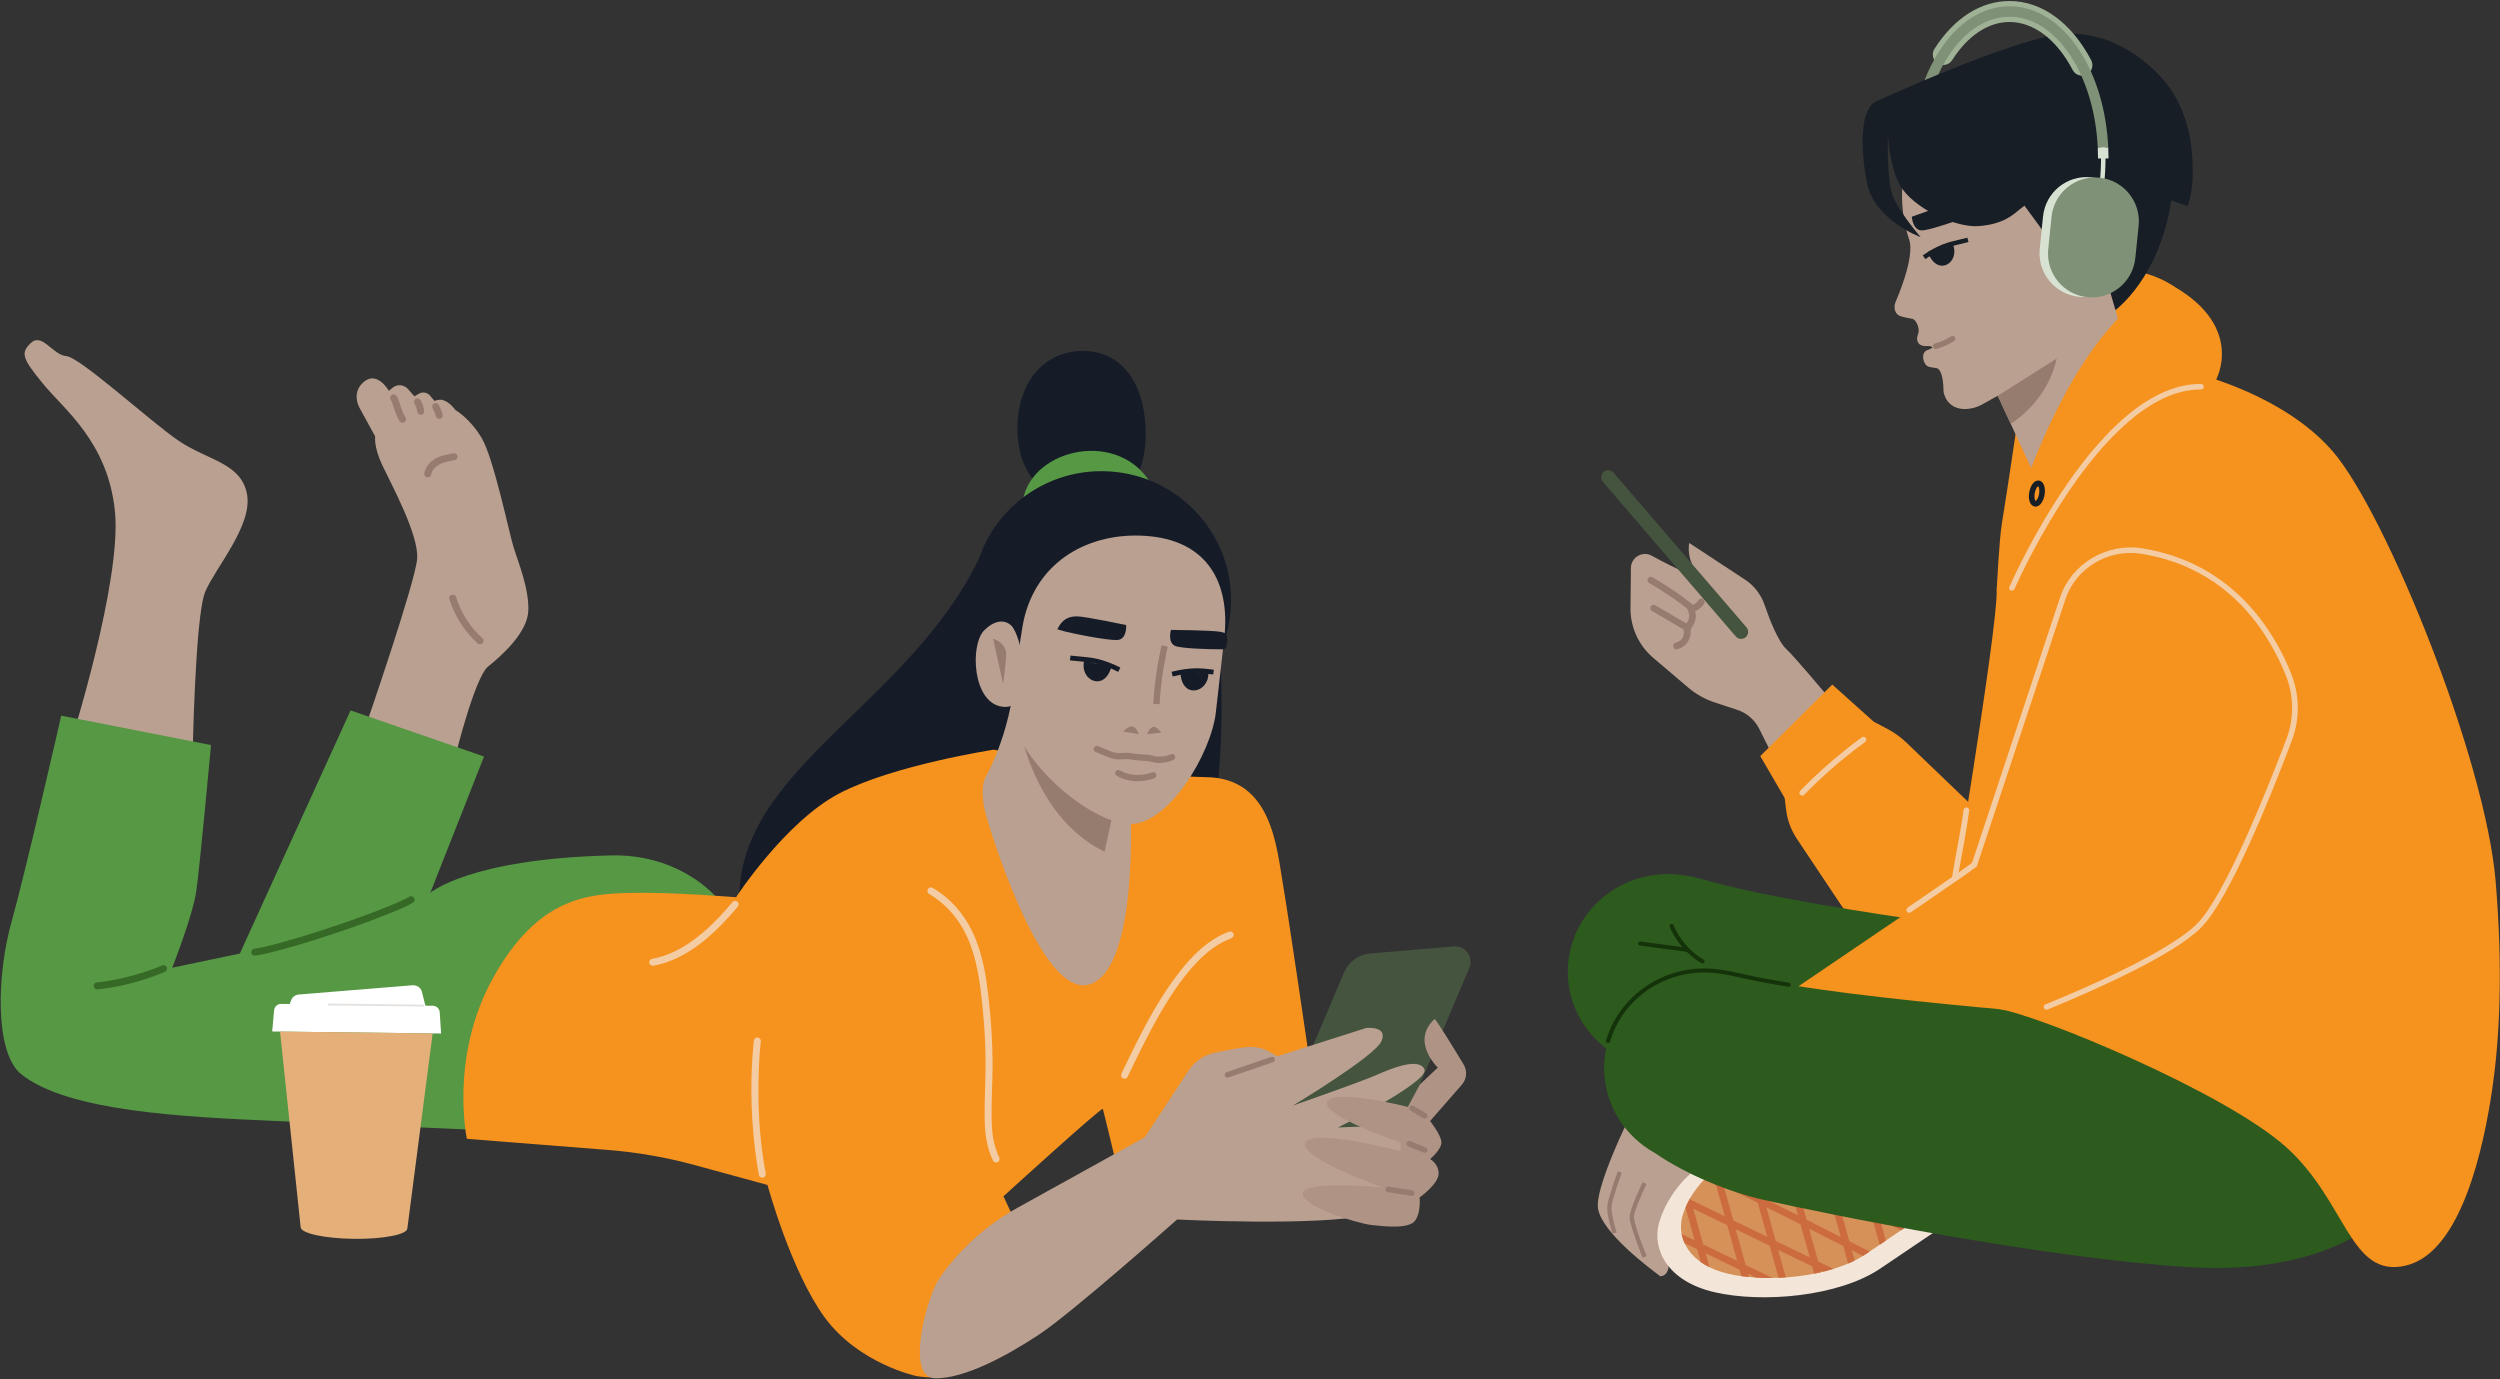 <svg width="319" height="176" viewBox="0 0 319 176" fill="none" xmlns="http://www.w3.org/2000/svg">
<rect x="0" y="0" width="319" height="176" fill="#333333" stroke="none"/>
<g clip-path="url(#clip0_271_211)">
<path d="M235.475 115.001L224.478 92.998C223.906 91.853 222.901 90.983 221.687 90.582L218.787 89.626C217.554 89.218 216.408 88.577 215.416 87.733L210.959 83.948C209.092 82.363 208.025 80.026 208.051 77.574L208.104 72.475C208.118 71.106 209.59 70.25 210.784 70.919C213.565 72.479 217.794 74.363 217.145 73.742C215.006 71.695 215.543 69.281 215.543 69.281L222.658 73.953C223.826 74.72 224.701 75.854 225.155 77.175C225.823 79.12 226.915 81.908 227.955 82.842C229.612 84.33 241.723 99.074 241.723 99.074L235.474 114.999L235.475 115.001Z" fill="#BAA090"/>
<path d="M222.846 80.042L205.892 60.318C205.568 59.941 205.002 59.899 204.628 60.223C204.252 60.547 204.21 61.114 204.534 61.489L221.488 81.213C221.812 81.589 222.378 81.631 222.752 81.307C223.128 80.983 223.169 80.416 222.846 80.042Z" fill="#45543F"/>
<path d="M215.55 77.895C213.956 76.546 212.174 75.436 210.392 74.359C210.195 74.241 210.182 73.939 210.307 73.767C210.453 73.568 210.704 73.564 210.899 73.681C212.681 74.76 214.463 75.868 216.057 77.217C216.471 77.567 215.968 78.247 215.55 77.895Z" fill="#967B6F"/>
<path d="M215.129 80.495C213.669 79.643 212.209 78.79 210.749 77.938C210.552 77.823 210.538 77.515 210.664 77.346C210.813 77.145 211.057 77.145 211.255 77.26C212.715 78.113 214.175 78.965 215.636 79.817C215.832 79.932 215.846 80.24 215.721 80.409C215.571 80.61 215.328 80.61 215.129 80.495Z" fill="#967B6F"/>
<path d="M217.439 77.051C217.052 77.616 216.49 77.984 215.834 78.158C215.94 77.961 216.048 77.766 216.154 77.569C216.377 78.032 216.441 78.567 216.332 79.071C216.278 79.317 216.193 79.545 216.069 79.765C215.937 79.998 215.73 80.155 215.585 80.373C215.613 80.305 215.639 80.235 215.667 80.167C215.646 80.28 215.714 80.432 215.721 80.554C215.731 80.7 215.728 80.849 215.707 80.993C215.662 81.3 215.55 81.584 215.392 81.847C215.08 82.365 214.562 82.724 213.972 82.84C213.438 82.947 213.309 82.11 213.841 82.004C214.205 81.932 214.508 81.69 214.696 81.371C214.903 81.019 214.882 80.709 214.825 80.326C214.75 79.827 215.248 79.599 215.422 79.181C215.594 78.764 215.578 78.315 215.383 77.912C215.255 77.644 215.453 77.389 215.704 77.323C216.147 77.205 216.506 76.921 216.762 76.546C217.068 76.097 217.745 76.603 217.439 77.053V77.051Z" fill="#967B6F"/>
<path d="M233.794 87.352L224.61 96.478L227.722 101.824L227.91 103.345C228.072 104.657 228.538 105.914 229.271 107.015L240.867 124.404L259.777 110.615L243.277 94.772C242.558 94.082 241.747 93.496 240.869 93.029L239.076 92.079L233.794 87.35V87.352Z" fill="#F6921E"/>
<path d="M277.443 36.578C277.443 36.578 269.418 30.763 264.801 39.084C262.408 43.397 266.688 52.805 266.688 52.805C266.688 52.805 277.015 42.714 276.916 42.515C276.817 42.317 277.445 36.578 277.445 36.578H277.443Z" fill="#F6921E"/>
<path d="M257.569 52.805C257.569 52.805 256.067 63.017 255.451 66.725C255.073 68.994 254.784 75.342 254.784 75.342L267.972 73.883L271.867 64.207L257.569 52.807V52.805Z" fill="#F6921E"/>
<path d="M219.116 146.763C219.116 146.763 213.507 152.751 212.635 154.638C211.763 156.525 214.325 162.654 211.861 162.854C210.439 161.791 204.496 157.375 203.915 154.261C203.333 151.147 209.632 139.068 209.632 139.068L219.116 146.765V146.763Z" fill="#BAA090"/>
<path d="M200.07 123.383C200.413 116.509 206.414 111.208 213.472 111.54C215.392 111.631 217.066 112.15 218.803 112.621C232.612 116.352 266.989 120.323 266.989 120.323L291.082 131.369L299.054 146.58C298.57 146.557 291.684 154.275 273.254 152.263C254.824 150.25 227.325 143.28 219.478 141.114C215.39 139.984 209.964 137.524 205.993 134.504C202.24 132.179 199.839 128.016 200.07 123.381V123.383Z" fill="#2C5B1D"/>
<path d="M248.7 155.952C248.507 156.046 242.873 159.899 239.882 161.897C234.556 165.456 224.861 166.297 218.756 164.882C212.651 163.467 210.81 159.315 211.682 156.105C212.554 152.897 214.976 150.159 216.429 149.215C217.882 148.27 248.7 155.952 248.7 155.952Z" fill="#F4E5D9"/>
<path d="M245.329 155.133C245.169 155.211 240.501 158.403 238.023 160.059C233.611 163.007 225.578 163.704 220.519 162.532C215.46 161.359 213.935 157.917 214.658 155.26C215.38 152.602 217.388 150.334 218.592 149.551C219.797 148.769 245.331 155.133 245.331 155.133H245.329Z" fill="#D59158"/>
<path d="M216.56 159.397L217.016 161.04C217.352 161.277 217.726 161.498 218.135 161.7L217.641 159.921L221.977 162.023L222.204 162.838C222.52 162.882 222.842 162.92 223.171 162.952L223.058 162.547L224.033 163.02C224.725 163.063 225.439 163.079 226.165 163.07L222.741 161.411L221.476 156.858L225.813 158.959L226.949 163.049C227.256 163.037 227.564 163.021 227.872 162.999L226.896 159.484L231.232 161.585L231.493 162.525C231.791 162.465 232.085 162.404 232.378 162.336L232.315 162.11L232.647 162.27C233.088 162.162 233.519 162.044 233.942 161.915L232 160.974L230.837 156.786L235.2 158.986L235.823 161.232C236.107 161.11 236.385 160.983 236.653 160.85L236.288 159.536L237.717 160.256C237.818 160.193 237.92 160.129 238.018 160.064C238.192 159.947 238.376 159.824 238.57 159.695L235.968 158.384L234.515 153.153L238.838 155.204L239.847 158.837C240.106 158.663 240.369 158.484 240.635 158.304L239.917 155.716L242.586 156.983C242.884 156.781 243.169 156.588 243.436 156.407L239.603 154.589L239.353 153.686C239.027 153.608 238.691 153.528 238.35 153.446L238.526 154.077L236.043 152.899C234.737 152.592 233.373 152.275 232.009 151.965L233.437 152.643L234.88 157.837L230.517 155.638L229.33 151.363C228.994 151.289 228.664 151.217 228.333 151.144L229.429 155.089L225.065 152.89L224.348 150.309C224.007 150.241 223.678 150.177 223.357 150.116L223.975 152.341L219.612 150.142L219.437 149.508C218.991 149.476 218.695 149.488 218.591 149.556C218.347 149.715 218.07 149.936 217.778 150.208L218.845 150.747L220.082 155.202L215.745 153.101L215.679 152.866C215.458 153.247 215.255 153.65 215.077 154.068L216.243 158.266L214.574 157.457C214.647 157.848 214.769 158.238 214.943 158.62L216.558 159.402L216.56 159.397ZM225.387 154.037L229.751 156.236L230.921 160.448L226.584 158.346L225.387 154.037ZM221.165 155.72L219.934 151.289L224.297 153.488L225.502 157.821L221.165 155.72ZM217.326 158.785L216.06 154.232L220.397 156.333L221.662 160.887L217.326 158.785Z" fill="#CC6B3E"/>
<path d="M257.421 129.963C257.421 129.963 275.769 123.01 280.614 118.103C285.459 113.196 293.433 90.76 293.433 90.76C293.433 90.76 289.463 67.744 265.262 70.139L251.805 110.701L228.154 126.753C228.154 126.753 238.62 129.395 245.404 129.961C252.187 130.528 257.421 129.961 257.421 129.961V129.963Z" fill="#F6921E"/>
<path d="M204.689 136.29C204.689 129.409 210.418 123.829 217.486 123.829C219.407 123.829 221.106 124.268 222.863 124.655C236.841 127.729 271.376 130.073 271.376 130.073L295.991 139.967L304.712 154.784C304.228 154.784 297.735 162.819 279.225 161.68C260.717 160.54 232.903 154.878 224.957 153.085C220.818 152.151 215.274 149.949 211.158 147.12C207.294 144.975 204.687 140.931 204.687 136.29H204.689Z" fill="#2C5B1D"/>
<path d="M205.121 133.08C205.262 133.117 205.404 133.035 205.446 132.899C206.986 127.699 211.899 124.089 217.486 124.089C219.146 124.089 220.616 124.418 222.174 124.768C222.385 124.815 222.595 124.862 222.806 124.909C224.306 125.239 226.118 125.577 228.196 125.911C228.342 125.936 228.481 125.838 228.504 125.697C228.528 125.556 228.427 125.422 228.283 125.399C226.215 125.065 224.414 124.73 222.924 124.402C222.714 124.355 222.503 124.308 222.294 124.261C220.777 123.921 219.209 123.569 217.486 123.569C211.661 123.569 206.537 127.335 204.933 132.76C204.891 132.899 204.978 133.044 205.122 133.082L205.121 133.08Z" fill="#15330A"/>
<path d="M217.482 122.811C217.555 122.688 217.512 122.533 217.386 122.459C214.908 120.98 213.871 118.854 213.554 118.058C213.502 117.929 213.356 117.862 213.222 117.906C213.077 117.953 213.003 118.108 213.056 118.246C213.398 119.1 214.499 121.349 217.111 122.906C217.238 122.982 217.406 122.937 217.48 122.811H217.482Z" fill="#15330A"/>
<path d="M277.361 21.111C277.363 30.174 273.644 36.139 270.633 38.959C268.473 40.982 267.382 41.052 263.473 41.738C252.821 43.608 246.89 32.983 245.378 24.347C243.688 14.697 247.713 8.479 257.353 6.787C266.991 5.095 277.359 11.313 277.363 21.111H277.361Z" fill="#171E26"/>
<path d="M267.788 32.011C266.912 31.711 264.38 33.466 264.38 33.466C262.549 33.423 258.829 25.349 251.773 18.863C250.437 17.635 246.725 15.39 245.512 16.741C242.083 20.561 242.257 26.498 243.575 30.465C243.667 30.744 244.474 32.386 241.854 38.593C241.586 39.227 241.793 40.063 242.43 40.32C242.819 40.477 244.071 40.691 244.071 40.691C244.636 40.952 244.977 42.027 244.758 42.611C244.751 42.629 244.746 42.644 244.739 42.66C244.56 43.125 244.565 43.641 244.958 43.946C245.089 44.047 245.477 44.188 245.717 44.16C245.996 44.127 247.315 44.171 245.922 44.678C245.033 45.002 245.378 46.551 246.076 46.786C246.333 46.873 247.144 46.978 247.144 46.978C248.061 47.327 247.983 49.975 247.997 50.031C248.597 52.619 251.319 52.596 253.183 51.465C254.288 50.794 257.741 49.029 257.741 49.029C259.848 56.316 269.279 58.204 274.023 52.289L271.328 47.368C271.328 47.368 270.828 44.601 267.788 32.011Z" fill="#BAA090"/>
<path d="M243.944 27.656C243.944 27.656 248.992 25.802 250.017 25.642C251.725 25.374 252.36 26.362 252.767 26.884C252.908 27.062 246.227 29.502 245.137 29.399C244.05 29.296 243.944 27.658 243.944 27.658V27.656Z" fill="#171E26"/>
<path d="M248.998 42.897C248.669 43.109 248.319 43.287 247.962 43.446C247.577 43.617 247.311 43.721 246.914 43.826C246.735 43.873 246.591 44.057 246.641 44.249C246.688 44.429 246.873 44.573 247.064 44.523C247.852 44.314 248.641 43.97 249.326 43.528C249.488 43.423 249.572 43.228 249.476 43.047C249.393 42.888 249.158 42.791 248.996 42.897H248.998Z" fill="#967B6F"/>
<path d="M260.504 4.82C264.735 3.682 269.648 4.215 274.639 8.73C279.759 13.362 279.768 19.534 279.792 22.049C279.817 24.563 279.14 26.304 279.14 26.304C279.14 26.304 271.573 23.68 269.69 23.084C264.993 21.601 261.225 23.91 257.748 26.689C256.827 27.425 255.722 28.554 252.607 28.843C249.492 29.132 244.005 26.482 242.417 23.596C241.096 21.191 240.898 17.236 240.898 17.236C240.898 17.236 240.721 22.713 241.446 24.807C242.172 26.902 245.073 30.255 245.073 30.255C245.073 30.255 239.139 28.101 238.208 23.267C237.276 18.433 237.482 13.745 239.419 12.921C241.356 12.095 252.09 7.082 260.504 4.82Z" fill="#171E26"/>
<path d="M246.053 32.335C246.439 33.323 247.179 34.062 248.086 33.872C248.991 33.682 249.549 32.687 249.333 31.649C249.116 30.61 248.81 31.544 247.903 31.732C246.998 31.922 245.868 31.863 246.053 32.334V32.335Z" fill="#171E26"/>
<path d="M245.67 33.058L245.345 32.581C247.377 31.189 248.576 30.912 249.965 30.589C250.303 30.511 250.653 30.429 251.032 30.328L251.182 30.885C250.794 30.988 250.438 31.072 250.096 31.15C248.707 31.471 247.614 31.725 245.67 33.057V33.058Z" fill="#171E26"/>
<path d="M273.444 50.104C273.444 50.104 271.608 45.567 268.807 35.693C268.48 34.54 254.915 50.505 254.915 50.505L262.504 66.915C264.747 74.674 269.735 59.27 275.407 53.525L277.462 51.443L273.444 50.106V50.104Z" fill="#BAA090"/>
<path d="M254.915 50.505L262.419 45.755C262.419 45.755 261.669 50.733 256.568 54.081L254.915 50.505Z" fill="#967B6F"/>
<path d="M267.981 26.51C268.433 24.492 268.663 22.376 268.663 20.217C268.663 9.72 263.171 1.178 256.418 1.178C252.266 1.103 249.983 1.751 256.418 1.751C262.854 1.751 268.091 10.034 268.091 20.216C268.091 22.331 267.866 24.407 267.422 26.383L267.981 26.508V26.51Z" fill="#D8E2D3"/>
<path d="M265.656 9.647C265.865 9.647 266.079 9.598 266.277 9.494C266.93 9.15 267.182 8.34 266.838 7.686C264.316 2.884 260.518 0.129 256.418 0.129C252.751 0.129 249.349 2.298 246.836 6.238C246.439 6.862 246.62 7.688 247.243 8.087C247.866 8.485 248.691 8.302 249.09 7.68C251.095 4.536 253.696 2.806 256.42 2.806C259.495 2.806 262.429 5.038 264.474 8.931C264.713 9.386 265.177 9.647 265.658 9.647H265.656Z" fill="#A0B296"/>
<path d="M247.398 6.599C249.784 2.858 252.986 0.798 256.418 0.798C259.85 0.798 263.052 2.858 265.438 6.599C267.553 9.915 268.801 14.214 269.011 18.827H267.676C267.231 9.504 262.353 2.136 256.418 2.136C252.699 2.136 249.393 5.033 247.336 9.49L245.576 10.227C246.082 8.925 246.693 7.707 247.4 6.599H247.398Z" fill="#7F9177"/>
<path d="M269.046 20.219H267.709C267.709 19.75 267.699 19.287 267.676 18.827H269.011C269.032 19.288 269.046 19.752 269.046 20.219Z" fill="#D8E2D3"/>
<path d="M265.257 37.87C268.325 38.183 271.066 35.948 271.381 32.875L271.803 28.756C272.116 25.684 269.883 22.939 266.815 22.624C263.747 22.31 261.006 24.546 260.691 27.618L260.27 31.738C259.956 34.81 262.189 37.554 265.257 37.87Z" fill="#D8E2D3"/>
<path d="M266.343 37.918C269.411 38.232 272.152 35.996 272.467 32.924L272.889 28.803C273.202 25.731 270.969 22.986 267.901 22.671C264.833 22.357 262.092 24.593 261.777 27.665L261.355 31.785C261.042 34.857 263.275 37.601 266.343 37.917V37.918Z" fill="#7F9177"/>
<path d="M254.786 75.34C254.72 72.235 260.167 52.091 269.272 41.74C272.3 38.298 274.168 35.332 277.445 36.577C286.43 41.806 282.782 48.431 282.782 48.431C287.098 49.906 293.497 52.753 297.676 57.617C304.479 65.533 317.119 96.793 318.44 112.408C319.435 124.164 318.903 132.939 317.996 139.064C316.966 146.019 314.176 159.785 307.004 161.483C299.832 163.182 299.477 153.366 291.724 146.383C283.971 139.399 260.155 129.522 255.115 128.768C250.075 128.013 248.696 117.317 248.696 117.317C248.696 117.317 254.887 80.347 254.782 75.34H254.786Z" fill="#F6921E"/>
<path d="M260.795 128.625C260.872 128.804 261.084 128.889 261.268 128.813C267.248 126.359 277.403 121.865 280.877 118.347C284.472 114.705 289.66 101.855 292.432 94.519C293.478 91.752 293.45 88.709 292.352 85.951C290.299 80.789 285.1 71.85 273.358 69.97C268.802 69.24 264.29 71.935 262.861 76.241L251.575 110.258C251.514 110.443 251.618 110.641 251.808 110.701C251.998 110.76 252.201 110.659 252.264 110.474L263.55 76.457C264.869 72.481 269.037 69.989 273.242 70.665C278.203 71.46 282.448 73.618 285.857 77.083C288.898 80.172 290.701 83.748 291.679 86.205C292.712 88.803 292.739 91.668 291.754 94.275C289.538 100.139 283.992 114.175 280.356 117.857C278.887 119.345 274.422 122.653 260.992 128.161C260.807 128.236 260.72 128.443 260.797 128.623L260.795 128.625Z" fill="#F4CCA4"/>
<path d="M256.58 75.342C256.756 75.419 256.961 75.338 257.039 75.162C257.668 73.765 260.353 67.978 264.239 62.316C268.23 56.501 274.323 49.649 280.843 49.697C281.035 49.697 281.195 49.552 281.204 49.36C281.212 49.16 281.052 48.994 280.85 48.992C277.866 48.97 274.744 50.28 271.568 52.892C268.952 55.044 266.289 58.084 263.653 61.926C259.74 67.628 257.036 73.453 256.396 74.875C256.315 75.054 256.396 75.265 256.577 75.342H256.58Z" fill="#F4CCA4"/>
<path d="M209.598 160.475L210.103 160.284C209.654 159.163 208.488 156.084 208.488 155.309C208.488 154.533 209.649 151.991 210.096 151.072L209.605 150.846C209.435 151.194 207.945 154.284 207.945 155.309C207.945 156.333 209.428 160.054 209.597 160.475H209.598Z" fill="#967B6F"/>
<path d="M205.763 157.412L206.281 157.257C206.274 157.232 205.533 154.873 205.629 153.942C205.726 152.991 206.931 149.663 206.943 149.63L206.431 149.454C206.381 149.593 205.194 152.876 205.089 153.89C204.983 154.925 205.731 157.311 205.763 157.412Z" fill="#967B6F"/>
<path d="M215.312 121.461L215.385 120.945L209.336 120.138C209.19 120.119 209.056 120.218 209.035 120.361C209.016 120.504 209.116 120.635 209.263 120.654L215.312 121.461Z" fill="#15330A"/>
<path d="M259.533 64.615C258.931 64.423 258.783 63.513 258.949 62.714C259.074 62.109 259.356 61.626 259.702 61.422C259.892 61.311 260.092 61.285 260.284 61.346C260.886 61.537 261.034 62.447 260.868 63.247C260.743 63.851 260.461 64.334 260.115 64.538C259.991 64.609 259.864 64.646 259.737 64.646C259.669 64.646 259.601 64.636 259.533 64.615ZM259.647 62.858C259.521 63.466 259.664 63.865 259.742 63.93C259.831 63.895 260.064 63.625 260.17 63.102C260.296 62.492 260.153 62.095 260.075 62.03C259.986 62.065 259.754 62.335 259.645 62.858H259.647Z" fill="#171E26"/>
<path d="M237.966 94.692C235.811 96.261 233.763 97.975 231.833 99.816C231.285 100.339 230.747 100.874 230.218 101.416C229.891 101.752 229.377 101.237 229.704 100.902C231.594 98.961 233.61 97.145 235.74 95.472C236.351 94.991 236.972 94.522 237.6 94.064C237.759 93.949 238.006 94.036 238.098 94.195C238.206 94.379 238.127 94.576 237.967 94.693L237.966 94.692Z" fill="#F4CCA4"/>
<path d="M251.27 103.399C250.945 105.895 250.459 108.371 250.009 110.845C249.937 111.235 249.864 111.626 249.802 112.018C249.77 112.211 249.528 112.319 249.354 112.272C249.147 112.215 249.069 112.02 249.1 111.824C249.453 109.631 249.901 107.454 250.261 105.262C250.317 104.926 250.371 104.589 250.421 104.251C250.445 104.091 250.47 103.932 250.492 103.772C250.503 103.697 250.513 103.622 250.524 103.547C250.527 103.523 250.531 103.498 250.534 103.476C250.524 103.547 250.543 103.411 250.545 103.397C250.571 103.202 250.693 103.033 250.908 103.033C251.084 103.033 251.296 103.2 251.272 103.397L251.27 103.399Z" fill="#F4CCA4"/>
<path d="M252.174 110.584C251.227 111.351 250.193 112.023 249.192 112.717C247.856 113.642 246.512 114.56 245.171 115.479C244.711 115.794 244.25 116.106 243.794 116.427C243.634 116.54 243.39 116.456 243.296 116.296C243.19 116.115 243.265 115.911 243.427 115.798C244.424 115.099 245.435 114.417 246.439 113.729C247.765 112.82 249.093 111.912 250.405 110.983C250.672 110.795 250.94 110.605 251.202 110.411C251.303 110.338 251.404 110.263 251.504 110.188C251.538 110.162 251.655 110.07 251.556 110.148C251.589 110.122 251.624 110.094 251.657 110.068C251.81 109.944 252.022 109.918 252.17 110.068C252.297 110.195 252.323 110.458 252.17 110.582L252.174 110.584Z" fill="#F4CCA4"/>
<path d="M103.773 136.257C76.765 101.195 115.111 96.241 126.142 68.53C133.848 65.735 155.217 74.101 155.675 82.791C157.396 115.327 148.188 128.619 127.992 143.679C115.672 131.357 109.753 144.017 103.773 136.255V136.257Z" fill="#151C28"/>
<path d="M3.881 43.812C2.617 45.077 2.847 45.736 5.506 48.991C8.167 52.246 13.783 56.39 14.669 65.27C15.555 74.15 9.018 94.777 9.018 94.777L24.572 96.939C24.572 96.939 24.867 78.588 26.197 75.481C27.527 72.374 32.257 67.046 31.517 63.05C30.777 59.054 26.493 58.758 22.798 56.243C19.104 53.727 10.235 45.587 8.461 45.441C6.688 45.293 5.358 42.334 3.879 43.814L3.881 43.812Z" fill="#BAA090"/>
<path d="M46.599 48.595C45.253 49.557 45.319 51.04 45.901 52.087C46.482 53.135 47.878 55.696 47.878 55.696C47.878 55.696 47.645 56.977 48.809 59.422C49.971 61.867 53.461 68.271 53.227 71.297C52.994 74.324 46.766 92.35 46.766 92.35L58.027 96.79C58.027 96.79 60.553 86.433 62.296 85.036C64.04 83.638 67.296 80.728 67.413 77.933C67.529 75.138 66.134 71.763 65.552 69.9C64.971 68.037 62.994 58.489 61.484 55.928C59.971 53.366 58.111 52.319 58.111 52.319C58.111 52.319 57.383 51.272 56.473 51.038C56.031 50.925 55.436 51.155 55.436 51.155L54.881 50.488C54.531 50.066 53.927 49.96 53.454 50.237L52.878 50.573L52.054 49.637C51.543 49.057 50.662 48.992 50.072 49.493L49.623 49.874C49.623 49.874 48.228 47.429 46.6 48.593L46.599 48.595Z" fill="#BAA090"/>
<path d="M26.924 95.07L7.812 91.318C7.812 91.318 3.322 111.037 1.467 117.645C-0.388 124.253 -0.729 134.309 2.713 137.073C8.675 141.859 23.588 142.516 35.034 143.032C46.479 143.548 65.452 144.384 65.452 144.384L92.054 115.27C92.054 115.27 90.35 112.734 86.328 110.847C83.748 109.636 80.906 109.085 78.057 109.15C59.912 109.561 54.907 113.928 54.907 113.928L61.764 96.532L44.737 90.647L30.605 121.672L21.977 123.479C21.977 123.479 24.554 116.923 25.019 113.877C25.483 110.831 26.926 95.07 26.926 95.07H26.924Z" fill="#569844"/>
<path d="M93.921 114.484C93.612 114.484 86.28 113.827 80.608 113.93C74.936 114.032 68.647 114.548 62.977 124.667C57.305 134.785 59.575 145.317 59.575 145.317L77.517 146.728C81.288 147.024 85.025 147.676 88.674 148.673L97.933 151.201C97.933 151.201 100.923 162.249 105.254 168.134C109.584 174.019 116.906 175.577 116.906 175.577C116.906 175.577 121.02 176.408 123.054 174.498C124.403 173.231 119.024 170.138 119.586 168.237C120.411 165.449 121.545 160.803 124.741 158.945C127.938 157.088 129.587 155.952 129.587 155.952L128.04 152.648C128.04 152.648 140.619 141.189 140.722 141.497C140.825 141.807 142.784 149.962 142.784 149.962L167.015 134.786C167.015 134.786 164.54 117.751 163.715 112.898C162.89 108.045 162.272 99.269 153.919 99.166C145.567 99.064 126.801 95.657 126.801 95.657C126.801 95.657 114.015 97.619 107.108 101.231C100.199 104.845 93.921 114.484 93.921 114.484Z" fill="#F6921E"/>
<path d="M125.874 104.225C125.957 104.523 132.671 127.624 139.053 125.596C145.363 123.59 144.244 102.92 144.244 102.92L134.33 94.451L125.875 98.959C125.875 98.959 124.774 100.29 125.875 104.225H125.874Z" fill="#BAA090"/>
<path d="M156.86 118.871C154.143 119.866 152.083 121.971 150.351 124.221C148.439 126.706 146.869 129.431 145.438 132.218C144.632 133.79 143.868 135.381 143.104 136.973C143 137.189 143.045 137.454 143.265 137.583C143.459 137.696 143.769 137.641 143.874 137.423C145.201 134.654 146.531 131.88 148.082 129.228C149.552 126.713 151.211 124.2 153.331 122.182C154.422 121.144 155.675 120.252 157.095 119.731C157.321 119.649 157.472 119.427 157.406 119.182C157.347 118.964 157.086 118.788 156.858 118.87L156.86 118.871Z" fill="#F4CCA4"/>
<path d="M96.189 132.828C95.716 137.303 95.79 141.87 96.302 146.338C96.441 147.546 96.615 148.751 96.842 149.945C96.887 150.182 97.171 150.316 97.39 150.257C97.637 150.189 97.745 149.947 97.701 149.708C96.876 145.352 96.659 140.849 96.828 136.423C96.873 135.222 96.955 134.021 97.08 132.826C97.106 132.585 96.857 132.38 96.635 132.38C96.374 132.38 96.215 132.585 96.189 132.826V132.828Z" fill="#F4CCA4"/>
<path d="M83.403 123.217C86.85 122.587 89.776 120.34 92.169 117.885C92.849 117.188 93.497 116.458 94.122 115.71C94.276 115.526 94.303 115.261 94.122 115.08C93.963 114.921 93.647 114.895 93.492 115.08C91.349 117.641 88.88 120.121 85.806 121.527C84.966 121.912 84.076 122.191 83.166 122.358C82.93 122.402 82.796 122.689 82.855 122.907C82.923 123.156 83.165 123.263 83.403 123.219V123.217Z" fill="#F4CCA4"/>
<path d="M12.403 126.241C14.782 126.019 17.153 125.43 19.403 124.641C19.974 124.441 20.539 124.219 21.093 123.975C21.312 123.878 21.364 123.557 21.253 123.366C21.12 123.139 20.865 123.108 20.644 123.205C19.38 123.763 18.049 124.178 16.716 124.531C15.303 124.906 13.86 125.214 12.403 125.35C12.163 125.373 11.958 125.539 11.958 125.796C11.958 126.019 12.161 126.265 12.403 126.243V126.241Z" fill="#366826"/>
<path d="M32.627 121.931C33.743 121.762 34.841 121.473 35.929 121.179C37.425 120.774 38.91 120.325 40.388 119.856C43.447 118.884 46.493 117.838 49.472 116.643C50.562 116.205 51.677 115.771 52.697 115.182C53.193 114.895 52.745 114.125 52.248 114.412C51.886 114.621 51.506 114.804 51.125 114.979C50.873 115.095 50.619 115.207 50.365 115.317C50.306 115.343 50.245 115.369 50.184 115.393C50.062 115.446 50.266 115.358 50.142 115.411C50.118 115.421 50.092 115.432 50.067 115.442C49.912 115.507 49.757 115.571 49.601 115.635C48.224 116.198 46.828 116.718 45.428 117.218C42.377 118.309 39.291 119.325 36.167 120.191C34.925 120.536 33.666 120.881 32.389 121.074C32.151 121.111 32.02 121.41 32.078 121.623C32.147 121.877 32.387 121.97 32.626 121.935L32.627 121.931Z" fill="#366826"/>
<path d="M57.333 76.424C58.01 78.592 59.256 80.564 60.939 82.089C61.362 82.474 61.993 81.845 61.569 81.458C59.999 80.035 58.824 78.214 58.193 76.187C58.022 75.642 57.162 75.875 57.335 76.424H57.333Z" fill="#967B6F"/>
<path d="M55.004 60.598C55.105 60.021 55.485 59.596 55.993 59.303C56.619 58.943 57.361 58.829 58.064 58.709C58.301 58.669 58.435 58.376 58.375 58.16C58.306 57.909 58.066 57.808 57.827 57.848C57.013 57.988 56.17 58.141 55.457 58.585C54.82 58.981 54.279 59.605 54.146 60.361C54.105 60.598 54.211 60.842 54.458 60.91C54.672 60.969 54.964 60.837 55.006 60.598H55.004Z" fill="#967B6F"/>
<path d="M49.837 50.986C49.885 51.05 49.923 51.122 49.958 51.195C49.966 51.214 49.975 51.235 49.984 51.254C50.008 51.303 49.947 51.162 49.977 51.239C49.996 51.291 50.017 51.342 50.036 51.394C50.123 51.634 50.2 51.878 50.281 52.12C50.466 52.671 50.662 53.237 50.981 53.727C51.108 53.922 51.381 54.022 51.59 53.887C51.785 53.762 51.886 53.487 51.75 53.278C51.675 53.163 51.607 53.042 51.545 52.92C51.515 52.863 51.487 52.803 51.461 52.744C51.446 52.708 51.43 52.673 51.413 52.636C51.439 52.695 51.416 52.645 51.404 52.614C51.298 52.35 51.205 52.082 51.115 51.812C51.038 51.578 50.964 51.345 50.878 51.115C50.805 50.92 50.73 50.709 50.607 50.538C50.469 50.35 50.213 50.238 49.998 50.378C49.811 50.498 49.691 50.786 49.837 50.988V50.986Z" fill="#967B6F"/>
<path d="M52.881 51.496C52.96 51.626 53.029 51.76 53.088 51.899C53.073 51.864 53.059 51.828 53.043 51.793C53.146 52.038 53.215 52.295 53.252 52.559C53.247 52.519 53.242 52.481 53.236 52.441C53.238 52.455 53.24 52.469 53.242 52.485C53.257 52.607 53.282 52.709 53.372 52.8C53.449 52.877 53.576 52.936 53.687 52.931C53.802 52.925 53.922 52.887 54.002 52.8C54.077 52.72 54.147 52.6 54.133 52.485C54.101 52.23 54.056 51.981 53.972 51.737C53.889 51.498 53.783 51.265 53.652 51.049C53.53 50.85 53.248 50.756 53.043 50.888C52.843 51.017 52.754 51.286 52.883 51.498L52.881 51.496Z" fill="#967B6F"/>
<path d="M55.198 52.103C55.297 52.274 55.384 52.45 55.46 52.633C55.445 52.598 55.431 52.561 55.415 52.526C55.497 52.722 55.565 52.92 55.619 53.124C55.648 53.232 55.727 53.335 55.824 53.391C55.92 53.447 56.061 53.471 56.167 53.436C56.397 53.361 56.543 53.129 56.478 52.887C56.362 52.457 56.188 52.038 55.967 51.653C55.911 51.556 55.809 51.477 55.701 51.448C55.594 51.418 55.452 51.432 55.358 51.493C55.154 51.624 55.074 51.887 55.198 52.103Z" fill="#967B6F"/>
<path d="M159.763 151.759L171.508 124.08C172.086 122.721 173.365 121.792 174.836 121.667L185.509 120.76C186.99 120.635 188.073 122.132 187.491 123.501L176.089 150.372L159.763 151.757V151.759Z" fill="#45543F"/>
<path d="M129.895 154.078L146.082 145.109L151.635 136.639C152.413 135.454 153.623 134.616 155.008 134.319C156.312 134.041 157.895 133.751 159.004 133.619C160.041 133.495 161.089 133.708 161.997 134.222L162.989 134.783L174.331 131.169C174.331 131.169 177.115 130.869 176.291 132.826C175.466 134.783 164.949 141.081 164.949 141.081C164.949 141.081 173.61 138.059 175.57 137.195C177.53 136.33 181.035 134.886 181.757 136.433C182.479 137.982 170.723 143.867 170.723 143.867L180.996 143.445C180.996 143.445 177.879 154.319 174.66 155.026C167.904 156.513 150.194 155.608 150.194 155.608C150.194 155.608 136.799 167.508 132.572 170.297C128.345 173.085 123.052 175.902 119.373 175.871C115.694 175.84 117.931 166.993 119.373 163.999C119.873 162.962 120.851 161.695 121.916 160.482C124.184 157.9 126.888 155.739 129.892 154.075L129.895 154.078Z" fill="#BAA090"/>
<path d="M183.048 130.036C183.165 129.93 185.485 133.72 186.76 135.828C187.253 136.644 187.162 137.683 186.536 138.4L182.481 143.044C182.481 143.044 183.873 144.799 183.924 145.728C183.974 146.657 182.481 147.896 182.481 147.896C182.481 147.896 183.616 148.514 183.563 149.806C183.511 151.097 181.141 152.799 181.141 152.799C181.141 152.799 181.346 154.657 180.573 155.743C179.801 156.826 176.861 156.516 175.006 156.311C173.151 156.105 165.932 153.885 166.242 152.233C166.552 150.581 176.451 151.51 176.451 151.51C176.451 151.51 165.83 147.793 166.552 145.831C167.274 143.869 178.718 146.915 178.718 146.915V145.779C178.718 145.779 168.717 142.422 169.335 140.617C169.952 138.81 179.646 141.236 179.646 141.236L181.177 138.378L183.461 136.227C183.461 136.227 179.956 132.871 183.048 130.033V130.036Z" fill="#AF9485"/>
<path d="M125.874 98.959C125.874 98.959 129.499 92.573 129.593 84.199C129.648 79.249 141.331 100.137 141.331 100.137L137.208 115.508L125.875 98.959H125.874Z" fill="#BAA090"/>
<path d="M129.65 90.567C129.65 90.567 131.102 103.915 140.945 108.679L143.037 99.018L129.65 90.567Z" fill="#967B6F"/>
<path d="M118.547 114.062C120.731 115.346 122.37 117.26 123.414 119.562C124.419 121.775 124.873 124.219 125.167 126.619C125.515 129.456 125.734 132.317 125.759 135.175C125.78 137.533 125.63 139.887 125.633 142.245C125.635 144.012 125.767 145.82 126.439 147.474C126.528 147.69 126.62 147.904 126.723 148.115C126.827 148.331 127.137 148.391 127.332 148.276C127.553 148.147 127.596 147.884 127.492 147.666C127.447 147.572 127.402 147.476 127.36 147.38C127.351 147.361 127.301 147.244 127.33 147.314C127.306 147.256 127.283 147.199 127.261 147.141C127.182 146.944 127.113 146.744 127.048 146.542C126.923 146.144 126.826 145.738 126.749 145.329C126.73 145.226 126.712 145.125 126.697 145.022C126.688 144.967 126.679 144.912 126.672 144.857C126.669 144.836 126.667 144.815 126.664 144.794C126.657 144.742 126.671 144.851 126.66 144.766C126.632 144.547 126.61 144.327 126.592 144.106C126.556 143.651 126.537 143.194 126.53 142.739C126.491 140.436 126.653 138.132 126.653 135.827C126.653 132.92 126.448 130.02 126.119 127.133C125.837 124.652 125.428 122.147 124.488 119.819C123.515 117.416 121.984 115.32 119.845 113.832C119.57 113.64 119.286 113.461 118.998 113.292C118.502 113.001 118.054 113.771 118.549 114.062H118.547Z" fill="#F4CCA4"/>
<path d="M156.621 137.503C156.474 137.503 156.334 137.409 156.284 137.261C156.219 137.074 156.32 136.872 156.507 136.808L162.204 134.861C162.391 134.797 162.592 134.898 162.657 135.084C162.721 135.271 162.62 135.473 162.434 135.537L156.736 137.484C156.698 137.496 156.66 137.503 156.621 137.503Z" fill="#967B6F"/>
<path d="M180.151 152.604C180.131 152.604 180.112 152.604 180.093 152.599L177.077 152.111C176.882 152.08 176.752 151.897 176.783 151.702C176.814 151.506 176.995 151.374 177.192 151.407L180.208 151.895C180.403 151.926 180.533 152.109 180.502 152.304C180.474 152.48 180.323 152.604 180.151 152.604Z" fill="#967B6F"/>
<path d="M181.79 147.101C181.745 147.101 181.7 147.092 181.656 147.075L179.681 146.27C179.498 146.195 179.411 145.988 179.486 145.805C179.561 145.622 179.768 145.535 179.95 145.61L181.926 146.415C182.108 146.49 182.195 146.697 182.121 146.88C182.065 147.018 181.931 147.103 181.79 147.103V147.101Z" fill="#967B6F"/>
<path d="M181.79 142.738C181.727 142.738 181.665 142.722 181.607 142.687L179.996 141.722C179.827 141.621 179.771 141.401 179.872 141.232C179.973 141.063 180.192 141.007 180.361 141.108L181.973 142.074C182.141 142.175 182.197 142.394 182.096 142.563C182.03 142.675 181.912 142.738 181.79 142.738Z" fill="#967B6F"/>
<path d="M129.836 55.374C130.108 61.098 133.853 64.5 139.051 64.252C144.253 64.003 146.444 60.152 146.171 54.429C145.899 48.705 142.951 44.542 137.753 44.789C132.553 45.037 129.563 49.653 129.836 55.376V55.374Z" fill="#151C28"/>
<path d="M139.269 65.803C135.88 65.948 130.017 66.528 130.525 63.785C131.765 57.089 143.024 54.719 147.003 61.962C145.997 65.369 142.941 65.646 139.269 65.805V65.803Z" fill="#569844"/>
<path d="M124.163 74.741C123.194 83.741 129.655 92.768 138.721 93.747C147.786 94.726 156.021 87.287 156.99 78.287C157.96 69.287 151.397 61.196 142.332 60.218C133.266 59.239 125.132 65.74 124.163 74.743V74.741Z" fill="#151C28"/>
<path d="M130.757 78.599C132.757 70.98 139.815 67.68 146.893 68.443C153.969 69.208 156.992 74.242 156.226 81.349C156.226 81.349 155.196 90.413 155.147 90.853C154.575 96.169 148.9 105.68 143.788 105.13C137.891 104.492 128.681 95.545 129.232 90.427C129.279 89.987 130 81.481 130.757 78.599Z" fill="#BAA090"/>
<path d="M143.698 79.756C143.698 79.756 138.479 78.66 137.452 78.648C135.739 78.628 135.256 79.69 134.93 80.26C134.817 80.455 141.721 81.892 142.776 81.634C143.828 81.378 143.698 79.754 143.698 79.754V79.756Z" fill="#151C28"/>
<path d="M149.417 80.373C149.417 80.373 154.749 80.416 155.757 80.625C155.95 80.665 156.124 80.716 156.28 80.775C156.832 80.958 156.628 82.844 156.166 82.854C154.03 82.866 150.577 82.73 149.918 82.408C148.943 81.932 149.417 80.374 149.417 80.374V80.373Z" fill="#151C28"/>
<path d="M144.462 92.698C143.976 92.611 143.329 93.355 143.329 93.355L145.323 93.684C145.064 93.174 144.947 92.785 144.462 92.698Z" fill="#967B6F"/>
<path d="M147.184 92.745C146.693 92.797 146.369 93.684 146.369 93.684L148.158 93.493C148.158 93.493 147.675 92.693 147.184 92.745Z" fill="#967B6F"/>
<path d="M147.165 89.826C147.295 86.278 148.209 82.368 148.218 82.33L149.002 82.514C148.994 82.553 148.099 86.388 147.97 89.856L147.165 89.826Z" fill="#967B6F"/>
<path d="M129.271 80.106C128.757 79.329 127.362 78.651 125.567 80.449C123.777 82.253 124.031 89.763 127.981 90.19C131.93 90.617 130.672 82.227 129.271 80.106Z" fill="#BAA090"/>
<path d="M126.721 81.498C126.721 81.498 128.493 81.983 128.387 83.65C128.281 85.318 127.997 87.263 127.997 87.263L126.721 81.498Z" fill="#967B6F"/>
<path d="M150.628 85.783C150.647 86.916 151.112 87.934 152.09 88.082C153.068 88.23 153.997 87.442 154.168 86.322C154.338 85.201 153.682 86.02 152.704 85.872C151.726 85.724 150.619 85.243 150.628 85.783Z" fill="#151C28"/>
<path d="M149.641 86.318C152.088 85.712 153.348 85.876 154.806 86.067L154.886 85.456C153.365 85.257 152.051 85.086 149.493 85.721L149.641 86.32V86.318Z" fill="#151C28"/>
<path d="M141.834 84.996C141.575 86.099 140.903 86.993 139.916 86.93C138.929 86.867 138.188 85.898 138.261 84.767C138.334 83.637 138.799 84.578 139.786 84.64C140.772 84.703 141.958 84.471 141.834 84.998V84.996Z" fill="#151C28"/>
<path d="M142.685 85.729L142.956 85.175C140.595 84.01 139.284 83.898 137.767 83.767C137.398 83.736 137.015 83.703 136.597 83.652L136.524 84.266C136.951 84.316 137.339 84.349 137.713 84.382C139.23 84.511 140.424 84.614 142.683 85.729H142.685Z" fill="#151C28"/>
<path d="M144.791 99.674C146.178 99.761 147.25 99.316 147.318 99.288C147.52 99.203 147.615 98.968 147.528 98.766C147.443 98.564 147.21 98.468 147.006 98.555C146.97 98.57 144.843 99.433 142.889 98.297C142.699 98.187 142.455 98.252 142.344 98.442C142.234 98.632 142.299 98.875 142.488 98.987C143.275 99.444 144.074 99.63 144.789 99.675L144.791 99.674Z" fill="#967B6F"/>
<path d="M142.454 96.889C142.462 96.889 142.473 96.891 142.481 96.892C142.701 96.913 142.983 96.899 143.28 96.884C143.571 96.868 143.9 96.851 144.058 96.88C144.605 96.981 145.797 97.089 146.254 97.094C146.428 97.096 146.728 97.166 146.992 97.227C147.281 97.293 147.53 97.352 147.721 97.354C148.978 97.38 149.712 96.98 149.744 96.962C149.939 96.854 150.008 96.608 149.899 96.413C149.791 96.22 149.547 96.15 149.352 96.256C149.337 96.265 148.752 96.568 147.737 96.547C147.629 96.544 147.387 96.49 147.173 96.439C146.853 96.366 146.522 96.289 146.261 96.286C145.847 96.282 144.692 96.176 144.204 96.086C143.952 96.038 143.606 96.058 143.238 96.077C142.983 96.091 142.718 96.105 142.56 96.089C142.057 96.04 141.509 95.8 140.929 95.547C140.658 95.429 140.377 95.307 140.087 95.195C139.878 95.117 139.646 95.221 139.568 95.43C139.49 95.639 139.594 95.871 139.803 95.95C140.075 96.052 140.346 96.171 140.607 96.286C141.237 96.561 141.834 96.823 142.454 96.889Z" fill="#967B6F"/>
<path d="M34.733 131.617L56.284 131.878L56.108 129.167C56.078 128.703 55.695 128.341 55.233 128.334L35.871 128.1C35.407 128.095 35.017 128.449 34.975 128.91L34.733 131.617Z" fill="white"/>
<path d="M35.732 131.629L36.696 140.774L38.362 156.579C38.353 157.36 41.394 158.031 45.153 158.076C48.913 158.121 51.969 157.525 51.978 156.743L53.689 143.565L55.208 131.864L35.73 131.629H35.732Z" fill="#E5AF7A"/>
<path d="M36.745 128.661L37.166 127.593C37.319 127.204 37.7 126.933 38.144 126.898L52.611 125.721C53.184 125.674 53.706 126.026 53.835 126.547L54.541 129.381L36.745 128.661Z" fill="white"/>
<path d="M41.829 128.051L41.826 128.29L54.079 128.435L54.082 128.197L41.829 128.051Z" fill="#E5E1DE"/>
</g>
<defs>
<clipPath id="clip0_271_211">
<rect width="319" height="176" fill="white"/>
</clipPath>
</defs>
</svg>
